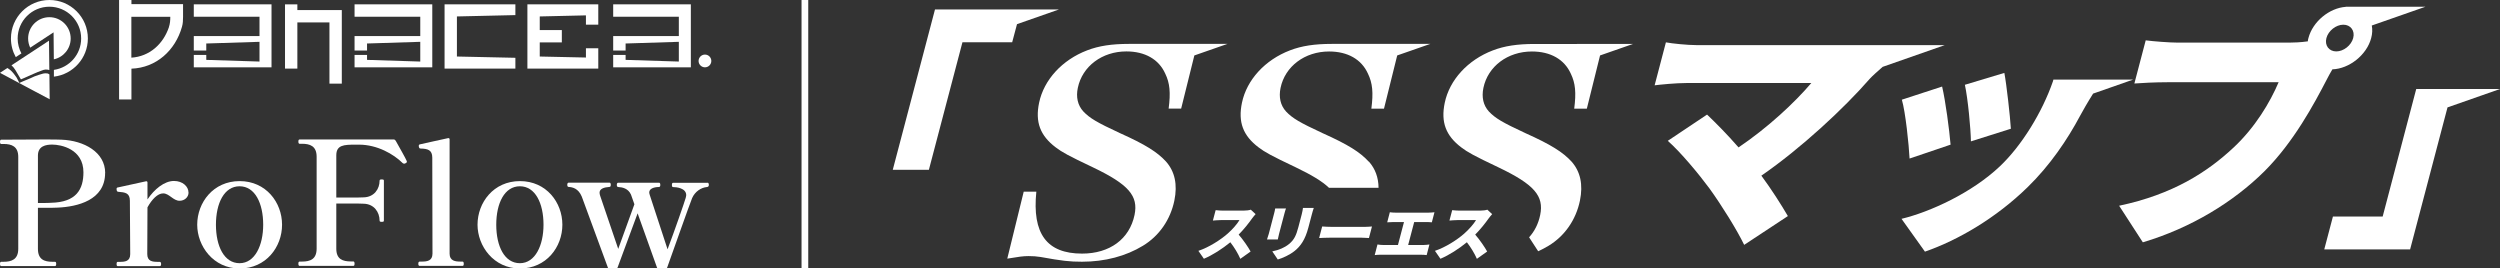 <?xml version="1.0" encoding="UTF-8"?><svg id="b" xmlns="http://www.w3.org/2000/svg" viewBox="0 0 372.44 40"><rect x="0" y="0" width="372.44" height="40" fill="#333333" stroke="none"/><defs><style>.d,.e{fill:#fff;}.e{stroke:#fff;stroke-miterlimit:10;}</style></defs><g id="c"><path class="d" d="M27.27.62h-7.69v-.62h-1.84v14.82h1.84v-4.59c3.69-.13,6.54-2.71,7.53-6.24.14-.48.16-.98.16-1.5h0V.62ZM25.18,4.01c-.86,2.57-2.92,4.41-5.61,4.58V2.5h5.8c0,.54-.04,1.04-.2,1.51Z"/><polygon class="d" points="28.87 .65 28.87 2.49 38.66 2.49 38.66 5.37 28.87 5.37 28.87 7.53 30.73 7.53 30.73 6.48 38.66 6.23 38.66 9.17 30.73 8.92 30.73 8.18 28.87 8.18 28.87 10.03 40.45 10.03 40.45 .65 28.87 .65"/><polygon class="d" points="44.3 1.5 44.3 .65 42.46 .65 42.46 10.22 44.3 10.22 44.3 3.34 49.08 3.34 49.08 12.46 50.92 12.46 50.92 1.5 44.3 1.5"/><polygon class="d" points="76.78 2.25 76.78 .65 66.23 .65 66.23 10.22 76.78 10.22 76.78 8.61 68.07 8.42 68.07 2.45 76.78 2.25"/><polygon class="d" points="78.57 .65 78.57 10.22 89.13 10.22 89.13 7.19 87.29 7.19 87.29 8.57 80.41 8.42 80.41 6.32 83.7 6.32 83.7 4.48 80.41 4.48 80.41 2.45 87.29 2.29 87.29 3.67 89.13 3.67 89.13 .65 78.57 .65"/><path class="d" d="M105.97,9.08c0,.53-.43.95-.95.95s-.95-.43-.95-.95.43-.95.95-.95c.53,0,.95.43.95.95Z"/><polygon class="d" points="52.82 .65 52.82 2.49 62.61 2.49 62.61 5.37 52.82 5.37 52.82 7.53 54.68 7.53 54.68 6.48 62.61 6.23 62.61 9.17 54.68 8.92 54.68 8.18 52.82 8.18 52.82 10.03 64.4 10.03 64.4 .65 52.82 .65"/><polygon class="d" points="91.35 .65 91.35 2.49 101.13 2.49 101.13 5.37 91.35 5.37 91.35 7.53 93.2 7.53 93.2 6.48 101.13 6.23 101.13 9.17 93.2 8.92 93.2 8.18 91.35 8.18 91.35 10.03 102.92 10.03 102.92 .65 91.35 .65"/><polygon class="d" points="1.1 10.13 0 10.86 1.1 10.13 1.1 10.13"/><path class="d" d="M13.09,5.73c0-3.17-2.57-5.73-5.73-5.73S1.63,2.57,1.63,5.73c0,1.01.26,1.95.72,2.78l.84-.55c-.35-.66-.56-1.42-.56-2.22C2.63,3.12,4.75,1,7.36,1s4.73,2.12,4.73,4.73c0,2.38-1.76,4.35-4.06,4.68v1.01c2.85-.34,5.06-2.76,5.06-5.69Z"/><path class="d" d="M8.01,8.84c1.44-.3,2.52-1.58,2.52-3.11,0-1.75-1.42-3.17-3.17-3.17s-3.17,1.42-3.17,3.17c0,.49.11.95.31,1.37l3.48-2.28.04,4.02Z"/><path class="d" d="M7.04,10.94c-.42-.08-.8.07-1.25.21-.38.11-.97.35-1.22.49l-1.13.47c-.34.15-.56.25-.56.25,0,0-.27-.6-.43-.84-.14-.23-.58-.79-.82-1-.15-.14-.35-.28-.53-.39l-1.1.72,7.4,3.94-.04-3.7c-.09-.07-.21-.14-.32-.16Z"/><path class="d" d="M2.28,10.42c.17.27.85,1.45.84,1.4.3-.11.72-.31,1.11-.48.35-.15,1.37-.62,1.8-.76.36-.13.62-.28,1.1-.2.09.01.16.03.22.06l-.05-4.38-5.59,3.67c.22.2.43.44.57.69Z"/><path class="d" d="M15.66,25.77c0,4.06-4.13,5.03-7.06,5.16-.57.03-1.18.03-1.77.03h-1.18v6.11c0,1.59.95,1.93,2.18,1.93h.36c.15,0,.18.13.18.31s-.03.33-.18.33H.18c-.13,0-.18-.13-.18-.33,0-.18.05-.31.18-.31h.36c1.16,0,2.18-.33,2.18-1.93v-13.69c0-1.57-.98-1.93-2.18-1.93H.18c-.13,0-.18-.13-.18-.31,0-.21.05-.33.18-.33,0,0,3.49-.03,6.16-.03,1.34,0,2.47,0,2.83.03,3.34.13,6.5,1.85,6.5,4.96ZM12.43,25.67c0-3.47-3.34-4.13-4.65-4.13-.95,0-2.13.21-2.13,1.64v7.06h.72c.46,0,.92,0,1.23-.03,3.8-.08,4.83-2.03,4.83-4.55Z"/><path class="d" d="M28.09,28.68c0,.69-.59,1.23-1.34,1.23-.95,0-1.54-1.1-2.44-1.1-.82,0-1.67.87-2.34,2.08l-.03,6.96c0,1.08.77,1.16,1.57,1.16h.28c.15,0,.21.13.21.33,0,.18-.05.31-.21.31h-6.24c-.15,0-.18-.13-.18-.31,0-.21.03-.33.18-.33h.31c.77,0,1.54-.08,1.54-1.16l-.05-7.94c0-1.16-.69-1.26-1.75-1.34-.23-.03-.23-.28-.23-.41,0-.08,0-.13.03-.15.05-.08.13-.08.23-.1.64-.15,3.31-.72,4.11-.9.15-.03.23.05.23.18v2.52c1.03-1.54,2.52-2.75,3.95-2.75,1.28,0,2.16.82,2.16,1.72Z"/><path class="d" d="M29.38,33.48c0-3.31,2.39-6.5,6.32-6.5s6.32,3.18,6.32,6.5-2.39,6.52-6.32,6.52-6.32-3.36-6.32-6.52ZM39.21,33.48c0-3.21-1.23-5.73-3.52-5.73s-3.52,2.52-3.52,5.73,1.23,5.73,3.52,5.73,3.52-2.67,3.52-5.73Z"/><path class="d" d="M60.61,24.1c0,.1-.05.15-.21.23-.08.05-.13.05-.18.05-.1,0-.18-.03-.23-.08-1.34-1.34-3.8-2.75-6.5-2.75h-.54c-1.72,0-2.85.05-2.85,1.59v6.29h2.16c.74,0,1.46,0,1.95-.03,1.52-.05,2.34-1.23,2.34-2.49,0-.15.13-.18.31-.18.23,0,.33.03.33.18v5.96c0,.15-.1.18-.33.18-.18,0-.31-.03-.31-.18,0-1.26-.82-2.47-2.34-2.52-.49-.03-1.21-.03-1.95-.03h-2.16v6.73c0,1.57.95,1.9,2.18,1.9h.36c.13,0,.18.13.18.33,0,.18-.03.33-.18.33h-8.01c-.13,0-.18-.13-.18-.33s.05-.31.18-.31h.36c1.23,0,2.18-.36,2.18-1.93v-13.69c0-1.62-1.03-1.93-2.18-1.93h-.36c-.13,0-.18-.13-.18-.33s.05-.31.18-.31h14.05c.1,0,.21.08.31.26.51.92,1.44,2.54,1.57,2.88.03.05.05.1.05.15Z"/><path class="d" d="M62.53,39.61c-.15,0-.21-.1-.21-.31s.05-.33.21-.33h.31c.77,0,1.59-.1,1.59-1.18l-.03-14.3c0-1.16-.69-1.34-1.75-1.36-.23,0-.26-.26-.26-.39,0-.08,0-.13.05-.18.05-.05.13-.05.23-.08.62-.13,3.18-.72,4.08-.9.15-.03.23.05.23.18v17.03c0,1.08.85,1.18,1.62,1.18h.31c.13,0,.18.13.18.33s-.05.31-.18.31h-6.39Z"/><path class="d" d="M71.14,33.48c0-3.31,2.39-6.5,6.32-6.5s6.32,3.18,6.32,6.5-2.39,6.52-6.32,6.52-6.32-3.36-6.32-6.52ZM80.97,33.48c0-3.21-1.23-5.73-3.52-5.73s-3.52,2.52-3.52,5.73,1.23,5.73,3.52,5.73,3.52-2.67,3.52-5.73Z"/><path class="d" d="M105.39,27.21c.15,0,.21.15.21.33,0,.23-.1.31-.33.33-.8.08-1.72.64-2.16,1.64-.33.77-3.24,9.04-3.7,10.3-.03.13-.13.18-.23.18h-1.08c-.1,0-.21-.05-.23-.15l-2.88-8.06-2.98,8.06c-.03.1-.13.15-.23.15h-1c-.1,0-.21-.05-.23-.15l-3.88-10.55c-.51-1.23-1.39-1.41-1.95-1.44-.15,0-.21-.13-.21-.31s.05-.33.21-.33h6.09c.13,0,.18.15.18.33s-.05.31-.21.31c-.77.05-1.46.26-1.46.85,0,.13.03.28.08.44l2.7,7.94,2.41-6.65-.51-1.44c-.41-.92-1.28-1.1-1.9-1.13-.15,0-.21-.13-.21-.31s.05-.33.21-.33h6.09c.13,0,.18.15.18.33s-.05.31-.21.31c-.69,0-1.44.23-1.44.8,0,.1.03.23.08.39l2.65,8.09c1.03-2.72,2.52-7.01,2.7-7.65.03-.15.08-.31.08-.41,0-1.08-1.49-1.21-1.95-1.21-.15,0-.18-.13-.18-.31s.03-.33.18-.33h5.14Z"/><line class="e" x1="119.91" x2="119.91" y2="40"/><path class="d" d="M278.53,11.76c.48-.53,1.15-1.09,1.94-1.8l9.26-3.24h-37.03c-1.28,0-3.59-.23-4.52-.41l-1.68,6.4c.86-.11,3.17-.34,4.72-.34h18.62c-2.46,2.9-6.49,6.66-10.84,9.59-1.7-1.96-3.43-3.69-4.69-4.89l-5.85,3.91c1.92,1.69,4.61,4.93,6.22,7.11,1.82,2.52,4.09,6.17,5.16,8.39l6.51-4.29c-1.01-1.73-2.45-3.99-3.95-6.02,5.89-4.06,12.3-10.01,16.13-14.41Z"/><path class="d" d="M289.34,12.89l-6.01,1.96c.54,1.81,1.05,6.73,1.15,8.77l6.11-2.07c-.18-2.18-.76-6.55-1.26-8.65Z"/><path class="d" d="M299.57,19.17c-.1-1.77-.65-6.66-.97-8.31l-5.88,1.77c.46,2.11.87,6.55.9,8.43l5.95-1.88Z"/><polygon class="d" points="157.76 1.41 152.08 1.41 141.97 1.41 139.29 1.41 133 25.3 138.38 25.3 143.38 6.3 150.79 6.3 151.51 3.6 157.76 1.41"/><path class="d" d="M305.91,11.85l-.07.26c-1.59,4.6-4.65,9.59-7.9,12.66-4.16,3.95-10.41,6.81-14.66,7.83l3.49,4.89c4.97-1.73,10.57-5,15.28-9.59,3.33-3.24,5.93-7.07,7.85-10.68.5-.9,1-1.81,1.92-3.27h-.01s5.97-2.09,5.97-2.09h-11.86Z"/><path class="d" d="M361.31,1h-11.86l.02.02c-2.46.17-4.93,2.2-5.57,4.65-.04.15-.09.34-.09.49-1.05.15-2.12.19-2.76.19h-16.59c-1.24,0-3.67-.19-4.8-.34l-1.69,6.43c1-.08,3.1-.19,4.94-.19h16.55c-1.28,3.01-3.5,6.73-6.69,9.71-3.94,3.69-9.07,7-17.07,8.69l3.53,5.45c7.19-2.14,13.51-6.02,18.1-10.57,4.38-4.36,7.43-10.08,9.27-13.62.23-.45.53-1.02.87-1.58,2.5-.08,5.12-2.14,5.78-4.66.18-.66.2-1.3.09-1.87l7.98-2.79ZM348.05,7.66c-1.09,0-1.76-.9-1.47-1.99s1.43-1.99,2.52-1.99,1.76.9,1.47,1.99-1.43,1.99-2.52,1.99Z"/><polygon class="d" points="372.44 13.26 365.34 13.26 360.58 13.26 359.96 13.26 354.96 32.26 347.55 32.26 346.26 37.15 359.05 37.15 364.62 16 372.44 13.26"/><path class="d" d="M175.96,16.19l1.97-7.93,4.93-1.72h-14.69c-2.53,0-4.47.29-6.21.96-3.72,1.42-6.45,4.39-7.16,7.81-.6,2.88.16,4.89,2.47,6.64.93.71,1.9,1.25,5.53,2.97,5.34,2.55,6.81,4.26,6.22,7.1-.75,3.59-3.69,5.76-7.82,5.76-5.26,0-7.45-2.97-6.81-9.23h-1.88l-2.45,9.98c1.75-.29,2.38-.38,3.18-.38.61,0,1.21.04,1.76.13,3.21.58,4.31.71,6.19.71,3.43,0,6.56-.84,9.08-2.38,2.42-1.46,4.09-3.88,4.68-6.72.5-2.42.06-4.34-1.23-5.81-1.3-1.42-3.08-2.55-6.9-4.26-3.42-1.59-4.47-2.21-5.43-3.22-.84-.92-1.11-2.13-.82-3.51.67-3.22,3.62-5.43,7.23-5.43,2.77,0,4.83,1.17,5.79,3.3.69,1.42.82,2.84.51,5.22h1.88Z"/><path class="d" d="M203.92,24.09c-1.3-1.42-3.08-2.55-6.9-4.26-3.42-1.59-4.47-2.21-5.43-3.22-.84-.92-1.1-2.13-.82-3.51.67-3.22,3.62-5.43,7.23-5.43,2.77,0,4.83,1.17,5.79,3.3.69,1.42.82,2.84.51,5.22h1.88l1.97-7.93,4.93-1.72h-14.69c-2.53,0-4.47.29-6.21.96-3.72,1.42-6.45,4.39-7.16,7.81-.6,2.88.16,4.89,2.47,6.64.93.71,1.9,1.25,5.53,2.97,2.36,1.13,3.96,2.09,4.97,3.06h7.38c-.01-1.55-.5-2.84-1.43-3.9Z"/><path class="d" d="M234.93,6.55h-6.33c-2.53,0-4.47.29-6.21.96-3.72,1.42-6.45,4.39-7.16,7.81-.6,2.88.16,4.89,2.47,6.64.93.71,1.9,1.25,5.53,2.97,5.34,2.55,6.81,4.26,6.22,7.1-.27,1.31-.84,2.43-1.65,3.32l1.35,2.08c.53-.25,1.05-.51,1.54-.81,2.42-1.46,4.09-3.88,4.68-6.72.5-2.42.06-4.34-1.23-5.81-1.3-1.42-3.08-2.55-6.9-4.26-3.42-1.59-4.47-2.21-5.43-3.22-.84-.92-1.1-2.13-.82-3.51.67-3.22,3.62-5.43,7.23-5.43,2.77,0,4.83,1.17,5.79,3.3.69,1.42.82,2.84.51,5.22h1.88l1.97-7.93,4.93-1.72h-8.36Z"/><path class="d" d="M187.05,31.91c-.11.12-.38.43-.54.66-.47.67-1.18,1.57-1.98,2.38.67.76,1.45,1.91,1.78,2.52l-1.53,1.09c-.36-.82-.89-1.69-1.49-2.47-1.2.98-2.62,1.9-3.94,2.46l-.82-1.18c1.59-.53,3.3-1.64,4.33-2.54.76-.67,1.45-1.46,1.79-2.04h-2.79c-.4,0-.91.05-1.17.07l.41-1.55c.3.04.87.07,1.13.07h3c.45,0,.89-.06,1.11-.14l.71.66Z"/><path class="d" d="M191.58,31.06c-.08.23-.14.39-.22.71l-.81,3.07c-.06.23-.14.6-.19.84h-1.61c.06-.18.19-.57.27-.85l.8-3.06c.05-.17.12-.49.15-.71h1.61ZM195.72,30.98c-.09.27-.19.58-.29.97l-.52,1.97c-.48,1.81-1.14,2.72-2.01,3.44-.77.63-1.83,1.09-2.54,1.3l-.82-1.21c.99-.21,1.81-.54,2.5-1.1.77-.64,1.06-1.28,1.39-2.53l.49-1.87c.1-.4.16-.7.19-.97h1.61Z"/><path class="d" d="M196.97,33.74c.35.03,1.1.06,1.54.06h4.76c.4,0,.85-.04,1.12-.06l-.45,1.72c-.23,0-.72-.05-1.09-.05h-4.76c-.51,0-1.19.03-1.57.05l.45-1.72Z"/><path class="d" d="M212.04,36.5c.34,0,.67-.05.91-.08l-.41,1.58c-.25-.04-.65-.05-.88-.05h-5.91c-.28,0-.62,0-.95.05l.41-1.58c.28.05.62.08.91.08h2.14l.9-3.42h-1.58c-.28,0-.68.02-.92.04l.39-1.5c.22.04.61.06.89.06h4.86c.27,0,.61-.03.9-.06l-.39,1.5c-.28-.03-.61-.04-.87-.04h-1.76l-.9,3.42h2.24Z"/><path class="d" d="M222.29,31.91c-.11.12-.38.43-.54.66-.47.67-1.18,1.57-1.98,2.38.67.76,1.45,1.91,1.78,2.52l-1.53,1.09c-.36-.82-.89-1.69-1.49-2.47-1.2.98-2.62,1.9-3.94,2.46l-.82-1.18c1.59-.53,3.3-1.64,4.33-2.54.76-.67,1.45-1.46,1.79-2.04h-2.79c-.4,0-.91.05-1.17.07l.41-1.55c.3.04.87.07,1.13.07h3c.45,0,.89-.06,1.11-.14l.71.66Z"/></g></svg>